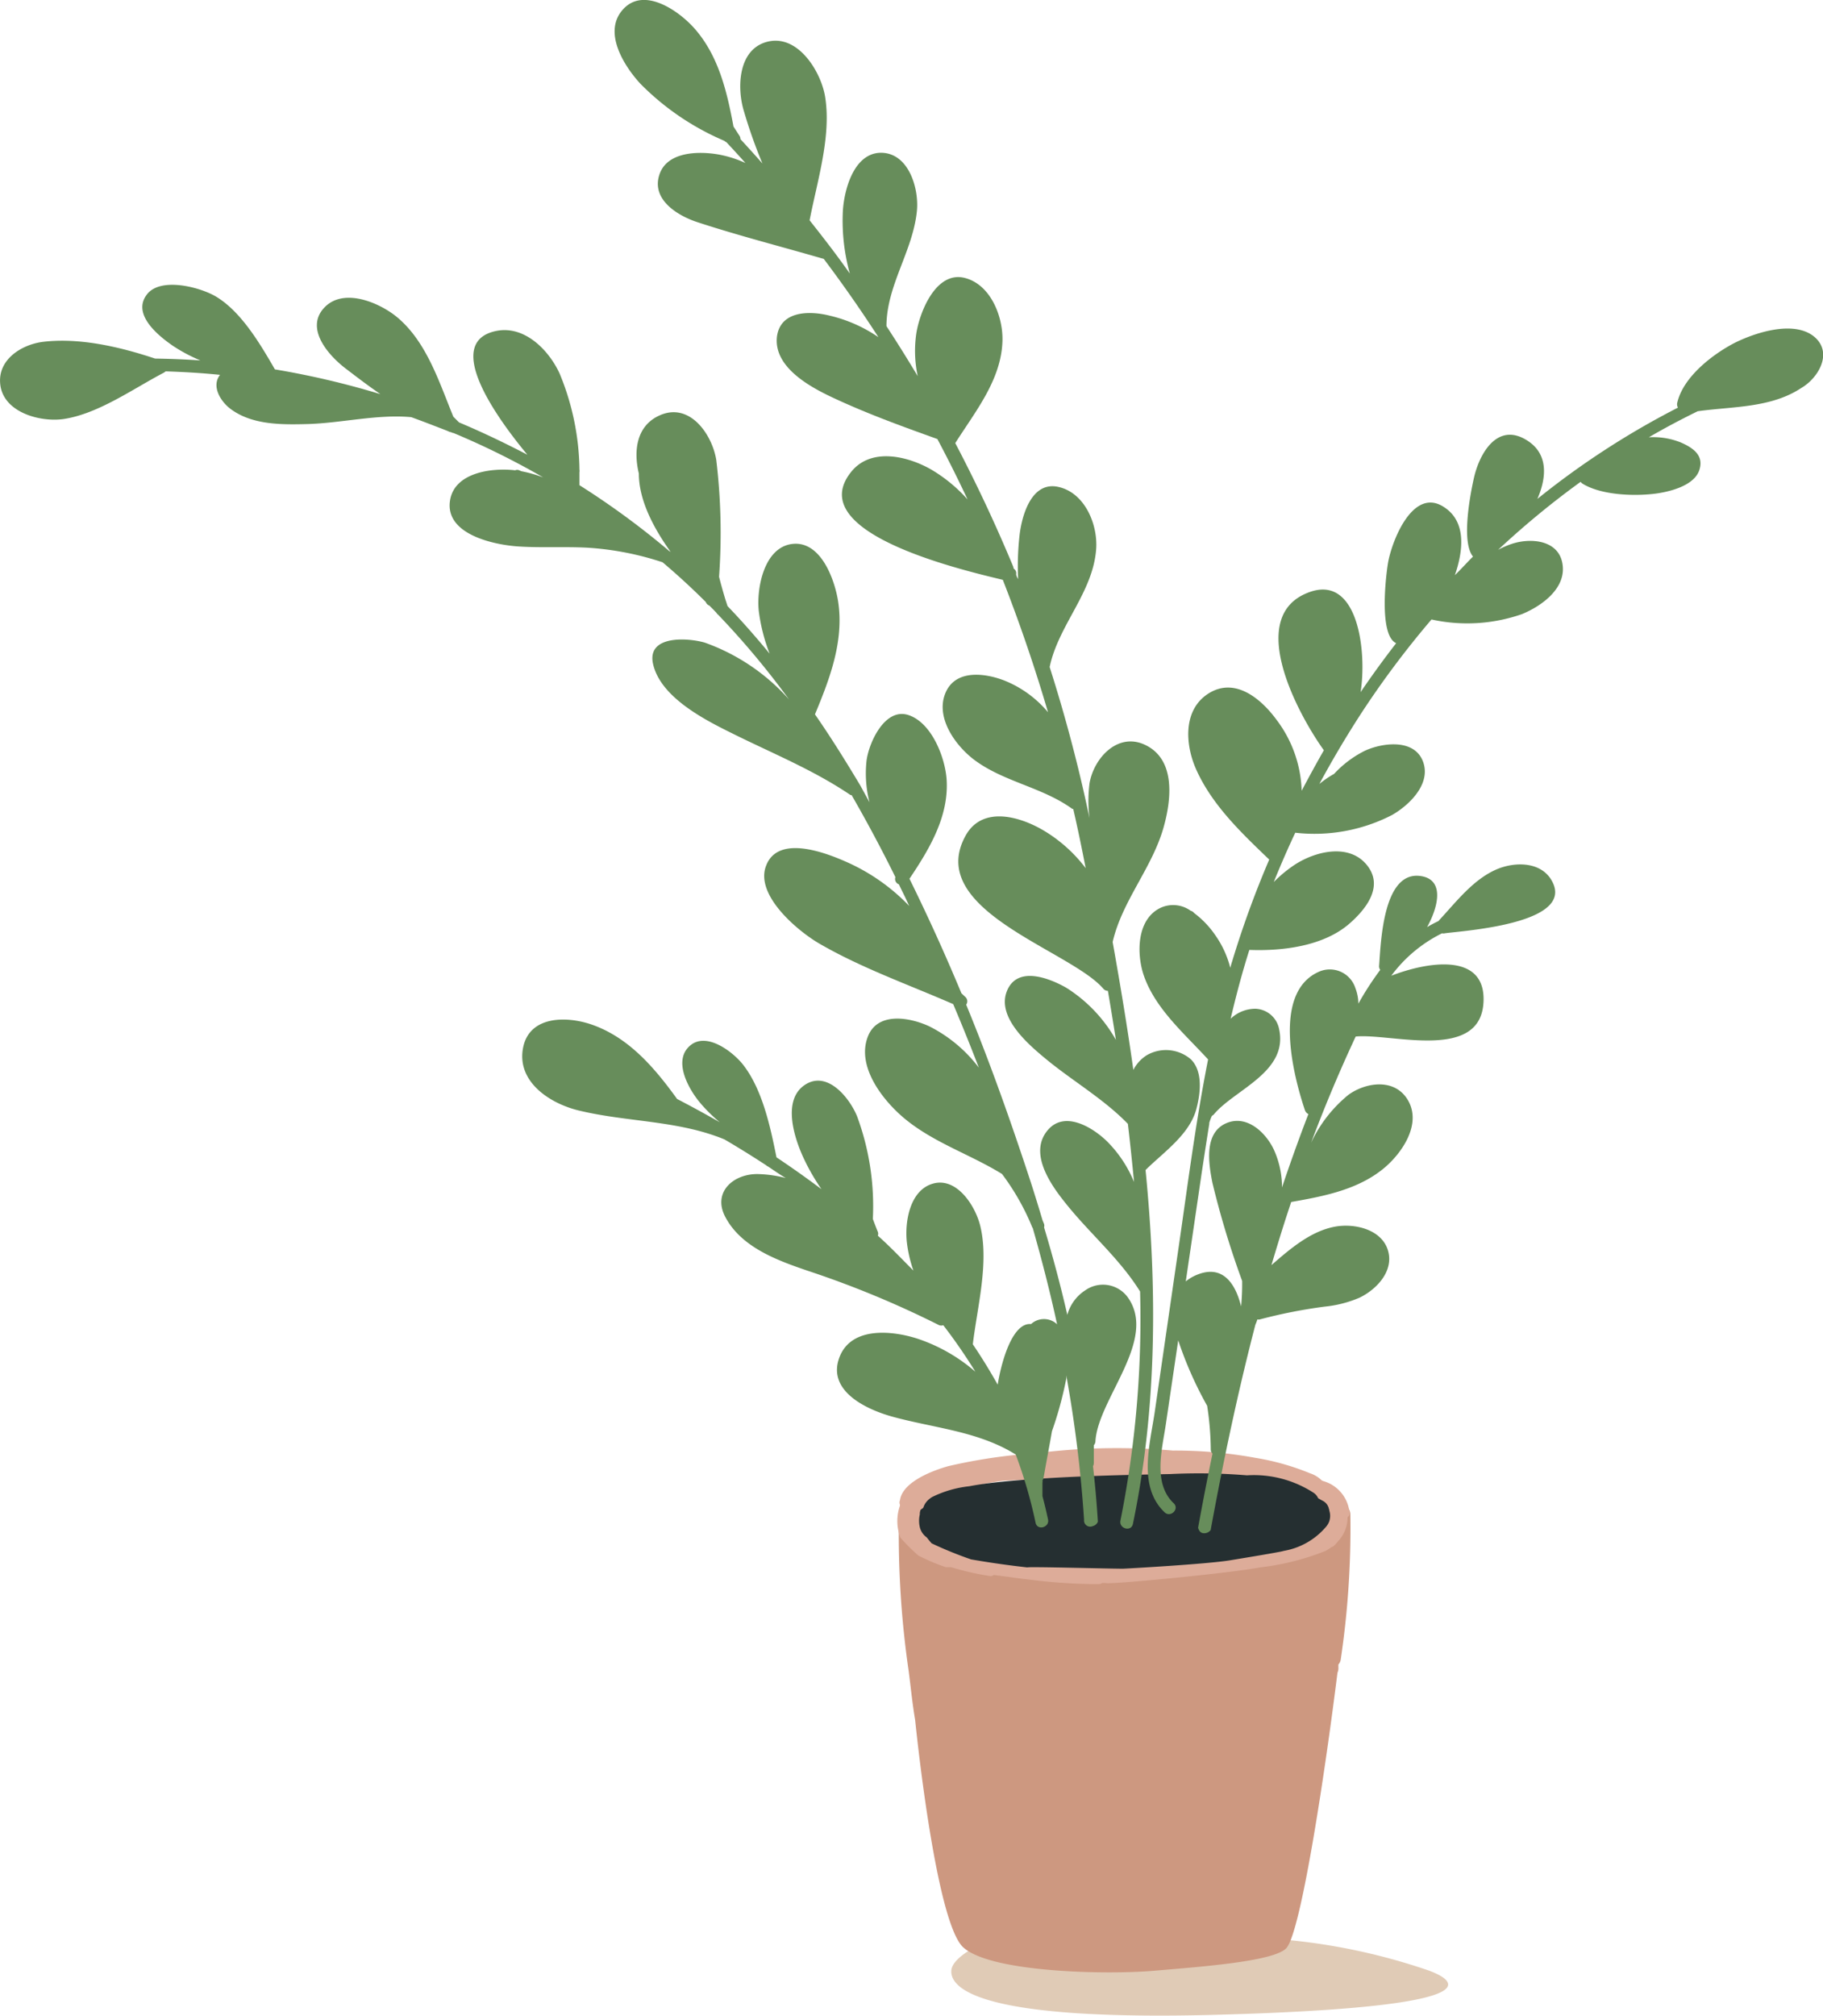 <svg xmlns="http://www.w3.org/2000/svg" viewBox="0 0 156.83 173.36"><defs><style>.cls-1{fill:#e0cbb6;}.cls-2{fill:#cd9880;}.cls-3{fill:#252f31;}.cls-4{fill:#ddac99;}.cls-5{fill:#678d5b;}</style></defs><g id="レイヤー_2" data-name="レイヤー 2"><g id="レイヤー_1-2" data-name="レイヤー 1"><path class="cls-1" d="M85.38,166.75s-3.47,1.35-3.54,2.75,2,4.38,23.13,3.78,21.39-2.49,18-3.78a52.63,52.63,0,0,0-13.41-2.75C105,166.4,85.38,166.75,85.38,166.75Z"/><path class="cls-2" d="M115.34,142.74a76.64,76.64,0,0,0,.83-12.47c0-1.09-1.72-1.4-2-.27,0,.12,0,.24-.07.36a.14.14,0,0,0,0,.06l-.4,1.47c-5.45.72-10.93,1.55-16.45,1.33-2.85-.12-5.7-.38-8.55-.6a84.42,84.42,0,0,1-8.57-.74,1.23,1.23,0,0,0-.47,0v-.62a1,1,0,0,0,0-.3v-.1a.92.92,0,0,0-.9-1,1,1,0,0,0-1.43.85,81.48,81.48,0,0,0,.84,13c.18,1.38.32,2.82.56,4.23h0s1.73,17.4,4.15,19.56,12.32,2.35,16.4,2,10.52-.81,11.43-2c1.3-1.73,3.36-15.66,4.35-23.63a1,1,0,0,0,.08-.48v-.11l0-.12A.82.82,0,0,0,115.34,142.74Z"/><path class="cls-3" d="M114.52,129.51a1.66,1.66,0,0,0-1-1.1.45.45,0,0,0-.39-.06l-.19-.08c-.08.26-.16.52-.25.78h0c-.25.67-.49,1.33-.73,2a25.45,25.45,0,0,1-14.8,1,.41.41,0,0,0-.56,0c-1.19-.1-2.38,0-3.57,0-.4,0-.81-.06-1.21-.11a29.16,29.16,0,0,1-3.22-.66.39.39,0,0,0-.33-.17l0,0a.48.48,0,0,0-.22,0,36.68,36.68,0,0,1-3.78.06c-.56,0-1.13-.05-1.7-.1-.32,0-.76-.14-1.14-.14a4.14,4.14,0,0,1-.39-.46,4.37,4.37,0,0,1-.37-.48,4.31,4.31,0,0,1-.81-1.26,1.93,1.93,0,0,0-.38.19.4.4,0,0,0-.43.41.21.21,0,0,0,0,.06,1.37,1.37,0,0,0-.5,1.58,1.55,1.55,0,0,0,.47,1.21c.19.56.9.83,1.44,1.06l0,0a15.75,15.75,0,0,0,6.17,1.52c1.8.13,3.6.18,5.41.22l1.14.05a.44.44,0,0,0,.29.13c1.89,0,3.78.09,5.67,0h.4l.12,0h.16c.45,0,.89,0,1.26,0a17.75,17.75,0,0,0,1.79-.15,31.11,31.11,0,0,0,8.25-1.32c1.14-.38,2.63-.82,3.36-1.85A1.88,1.88,0,0,0,114.52,129.51Z"/><path class="cls-4" d="M113.29,127.28a14.46,14.46,0,0,1-.48,1.4.47.47,0,0,0,.14.08,4.84,4.84,0,0,1,1.21.58l0,.2v0a1.41,1.41,0,0,1,.26,1h0v0a1.65,1.65,0,0,1-.07.32h0v0a1.58,1.58,0,0,1-.33.52,6.1,6.1,0,0,1-3.54,2l-.29.07c-1.44.27-2.88.5-4.32.74-2,.34-9.15.73-9.26.73-1.31,0-8.14-.19-8.23-.11-1.62-.18-3.23-.41-4.84-.69a33.41,33.41,0,0,1-3.39-1.38,6.28,6.28,0,0,1-.42-.51,1.51,1.51,0,0,1-.6-.88,2.41,2.41,0,0,1,0-1.1s0-.08,0-.12a2.34,2.34,0,0,1,.2-.65,5,5,0,0,1,.64-.66,7.58,7.58,0,0,1-.77-1.69,5,5,0,0,0-.44.52,4,4,0,0,0-1.3,4.6,16.09,16.09,0,0,0,1.55,1.54,16.92,16.92,0,0,0,2.36,1l.22,0,.13,0,.1,0h0a23.44,23.44,0,0,0,3.34.76.41.41,0,0,0,.33-.09l1.23.16c.57.08,1.13.16,1.7.22a47.43,47.43,0,0,0,5.32.4l.82,0a.38.38,0,0,0,.25-.09l.33,0c0,.17,10.45-.81,13.25-1.34a22,22,0,0,0,5.62-1.41,3.2,3.2,0,0,0,.53-.34.42.42,0,0,0,.22-.11,4.25,4.25,0,0,0,.35-.39.1.1,0,0,1,0,0,3,3,0,0,0,.82-2.08.35.35,0,0,0,.17-.33A3.12,3.12,0,0,0,113.29,127.28Z"/><path class="cls-4" d="M112.69,126.71a21.37,21.37,0,0,0-4.72-1.33,38.08,38.08,0,0,0-7.07-.62,55.35,55.35,0,0,0-11.79.23,46.52,46.52,0,0,0-7.53,1.11c-1.28.36-3.94,1.33-4.16,2.94a.44.44,0,0,0,0,.37,2.41,2.41,0,0,0,.07.35.52.52,0,0,0,.75.3l.22-.12A.45.45,0,0,0,79,130l.46-.34a43,43,0,0,0,4.42-1.79l.72-.23c.54-.11,1.1-.2,1.65-.28,2.43-.13,4.88-.13,7.31-.16a88.88,88.88,0,0,1,17.55,1.2.53.53,0,0,0,.57-.23,5.77,5.77,0,0,1,1.92,1.2.51.51,0,0,0,.87-.36A2.57,2.57,0,0,0,112.69,126.71Z"/><path class="cls-3" d="M113.75,129.06l-.35-.2a1.09,1.09,0,0,0-.38-.46,9.44,9.44,0,0,0-5.75-1.51,50.12,50.12,0,0,0-6.6-.11c-4.76.09-9.55.2-14.29.64-1,.1-2,.22-3,.41a9.53,9.53,0,0,0-3.2.93c-1.44.9-.72,2.51.56,3a1,1,0,0,0,1.08.18,10.91,10.91,0,0,0,2.16-.28l1.71-.34a1.32,1.32,0,0,0,.72.9A20,20,0,0,0,92.3,134a44.88,44.88,0,0,0,6.76-.1c2.14-.14,4.27-.37,6.39-.66s4.32-.38,6.11-1.38a1,1,0,0,0,.48-.75,4.05,4.05,0,0,0,1.47-.15A1,1,0,0,0,113.75,129.06Z"/><path class="cls-5" d="M53.65.75c1.8-1.89,4.75.19,6.07,1.67,2.09,2.35,2.82,5.44,3.38,8.46l.51.79a.5.5,0,0,1,.09.3c.64.69,1.27,1.39,1.89,2.09A42.44,42.44,0,0,1,64,9.57c-.62-2-.53-5.41,2.1-6S70.7,6.29,71,8.43c.51,3.38-.71,7.19-1.35,10.52,1.19,1.5,2.35,3,3.46,4.58a17,17,0,0,1-.6-5.39c.11-1.79.92-4.91,3.2-5,2.46-.06,3.36,3.07,3.17,5-.34,3.44-2.58,6.34-2.62,9.85a.13.13,0,0,1,0,.06c.93,1.42,1.82,2.85,2.69,4.3a10.33,10.33,0,0,1-.12-3.68c.3-1.88,1.7-5.37,4.15-4.77,2.25.56,3.32,3.34,3.26,5.42-.1,3.36-2.34,6.07-4.06,8.79q2.73,5.2,5,10.66c0,.05,0,.11.07.17h0a.45.45,0,0,1,.17.44c0,.15.11.3.17.44a23.62,23.62,0,0,1,.11-3.69c.18-1.71,1-4.74,3.31-4.26s3.45,3.24,3.29,5.37c-.28,3.74-3.25,6.53-4,10.13a132,132,0,0,1,3.43,13,12,12,0,0,1,0-3c.37-2.16,2.41-4.4,4.75-3.32,2.72,1.26,2.28,4.8,1.61,7.15-1,3.49-3.56,6.29-4.37,9.82.65,3.64,1.26,7.29,1.78,11a3.24,3.24,0,0,1,1.15-1.26,3.29,3.29,0,0,1,3.8.35c1.07,1.06.82,3,.45,4.35-.61,2.13-2.75,3.61-4.27,5.09a.27.27,0,0,1-.08.07c1,10.16,1,20.43-1.09,30.46-.15.69-1.21.4-1.07-.3a88.34,88.34,0,0,0,1.69-19.7s0,0,0,0c-1.77-2.85-4.35-5-6.43-7.62-1.26-1.57-3.17-4.27-1.53-6.24,1.44-1.73,3.83-.29,5.08.91a10.63,10.63,0,0,1,2.36,3.53c-.16-1.66-.33-3.31-.53-5-2.14-2.2-4.81-3.71-7.15-5.66-1.47-1.22-4.14-3.53-3.26-5.75s3.65-1.13,5.12-.29A12.61,12.61,0,0,1,96,89.44c-.22-1.41-.45-2.82-.69-4.22a.51.51,0,0,1-.39-.18c-2.83-3.32-15.4-6.75-11.85-13.17,1.46-2.63,4.77-1.63,6.83-.37a12.65,12.65,0,0,1,3.5,3.17c-.33-1.7-.68-3.4-1.07-5.09l-.07,0c-2.58-1.88-5.9-2.32-8.45-4.23-1.6-1.21-3.34-3.6-2.49-5.71s3.43-1.75,5.08-1.11a9.47,9.47,0,0,1,3.76,2.73q-1.7-5.79-3.89-11.39c-3.64-.88-17.34-4.08-13-9.34,1.71-2.05,4.8-1.3,6.8-.17a13.07,13.07,0,0,1,3.17,2.6c-.82-1.75-1.69-3.49-2.6-5.2-3.07-1.1-6.15-2.22-9.1-3.61-1.92-.91-5-2.6-4.7-5.2.3-2.22,2.77-2.23,4.46-1.82A12.47,12.47,0,0,1,75.57,29q-2.23-3.45-4.7-6.73c-3.64-1.06-7.34-2-10.93-3.18-1.73-.58-4-2-3.17-4.19.72-1.87,3.34-1.9,5-1.62a9.67,9.67,0,0,1,2.36.74c-.54-.6-1.09-1.21-1.65-1.8a.45.45,0,0,1-.17-.11,22.53,22.53,0,0,1-7.24-4.93C53.66,5.64,51.8,2.69,53.65.75Z"/><path class="cls-5" d="M156,28.9c-1.78-1.36-5.06-.27-6.79.6-1.92,1-4.42,2.94-4.92,5.15a.58.58,0,0,0,.06.41,70.34,70.34,0,0,0-12.09,7.85c.78-1.8,1-3.89-.95-5.07-2.48-1.51-4,1.11-4.49,3.18-.23,1-1.19,5.52-.1,6.85-.53.52-1,1.06-1.56,1.6.73-2.11,1-4.59-.91-5.84-2.7-1.81-4.52,2.92-4.84,4.78-.17,1-.82,6.21.7,6.91q-1.59,2.05-3.06,4.21c.56-3.54-.24-10.09-4.38-8.61-5.63,2-1,10.52,1.22,13.61-.66,1.15-1.29,2.31-1.91,3.48a10.62,10.62,0,0,0-2.16-6.1c-1.26-1.72-3.42-3.61-5.66-2.38-2.41,1.34-2.23,4.42-1.28,6.59,1.36,3.09,3.91,5.51,6.31,7.81a84,84,0,0,0-3.2,8.79c-.06.17-.1.35-.15.52a8.48,8.48,0,0,0-1.3-2.82,8,8,0,0,0-1.81-1.89.55.55,0,0,0-.3-.2,2.58,2.58,0,0,0-2.61-.24c-2.06,1-2.05,4-1.41,5.84,1,2.86,3.52,5,5.52,7.19-1.09,5.49-1.79,11.08-2.6,16.61q-1,6.9-2,13.78c-.41,2.75-1.45,6.37.86,8.56.52.49,1.3-.29.78-.78-1.8-1.71-1-4.61-.68-6.76l1.07-7.25v0a32.3,32.3,0,0,0,2.49,5.63,25.73,25.73,0,0,1,.31,3.74.5.5,0,0,0,.15.37q-.66,3.18-1.24,6.38c.08.27.22.49.56.47a.69.69,0,0,0,.52-.27c1.09-5.93,2.33-11.83,3.85-17.67a3.47,3.47,0,0,0,.17-.45.5.5,0,0,0,.21,0,44,44,0,0,1,5.58-1.1,10.16,10.16,0,0,0,3-.77c1.49-.72,3-2.33,2.43-4.11s-2.87-2.3-4.53-2c-2.09.38-3.85,1.89-5.48,3.31.43-1.45.87-2.9,1.34-4.34l.36-1.09h0c2.85-.5,5.84-1.07,8.09-3,1.49-1.29,3.09-3.67,2-5.67s-3.61-1.66-5.15-.56a11.69,11.69,0,0,0-3.23,4.14q1.62-4.33,3.56-8.54c.09-.2.18-.4.28-.6,3.11-.3,11,2.26,11-3.23,0-4-4.87-3.19-7.94-2a12.07,12.07,0,0,1,4.37-3.65.48.48,0,0,0,.24,0c1.55-.22,11.65-.83,9.07-4.73-1-1.45-3.09-1.39-4.52-.81-2.06.84-3.55,2.81-5,4.37a.38.38,0,0,0-.08.11,10.71,10.71,0,0,0-1,.53c1-1.8,1.54-4.2-.69-4.41-3.13-.28-3.29,5.84-3.44,7.78a.55.55,0,0,0,.1.31,25.7,25.7,0,0,0-1.88,2.9,3.85,3.85,0,0,0-.26-1.34,2.31,2.31,0,0,0-3.12-1.41c-4.06,1.77-2.23,8.92-1.21,11.94a.59.59,0,0,0,.29.31c-.74,1.91-1.43,3.84-2.09,5.77l-.18.54a7.84,7.84,0,0,0-.72-3.29c-.7-1.45-2.32-3-4.09-2.23-1.93.85-1.5,3.48-1.18,5.11a76.71,76.71,0,0,0,2.56,8.45,19.85,19.85,0,0,1-.09,2.19c-.52-2.11-1.7-3.7-4-2.63a3.79,3.79,0,0,0-.76.48l1.38-9.4c.21-1.39.42-2.76.64-4.14a.25.25,0,0,0,0-.09,4,4,0,0,1,.23-.61.52.52,0,0,0,.17-.13c1.8-2.15,6.41-3.63,5.61-7.33A2.16,2.16,0,0,0,108,86.76a3.09,3.09,0,0,0-2.13.86c.47-2,1-4,1.61-5.92,2.86.11,6.39-.32,8.62-2.27,1.46-1.28,3-3.25,1.44-5.09s-4.48-1.11-6.27.11a11.49,11.49,0,0,0-1.69,1.41c.58-1.43,1.19-2.84,1.85-4.24a14.58,14.58,0,0,0,8.32-1.52c1.47-.84,3.35-2.64,2.69-4.54-.71-2.05-3.48-1.69-5-1a9.18,9.18,0,0,0-2.67,2,8.4,8.4,0,0,0-1.27.87q1.7-3.15,3.65-6.15a79.06,79.06,0,0,1,6-8,14.29,14.29,0,0,0,7.78-.46c1.63-.67,3.72-2.13,3.51-4.15-.22-2.22-2.71-2.46-4.42-1.88a7.29,7.29,0,0,0-1.14.5,73.77,73.77,0,0,1,7.1-5.85.54.54,0,0,0,.15.15c1.6,1,4.44,1.1,6.26.87,1.17-.15,3.32-.65,3.79-2s-.65-2-1.62-2.42a6.35,6.35,0,0,0-2.71-.43c1.37-.8,2.77-1.54,4.2-2.24,3-.42,6.3-.27,8.91-2C156.45,32.51,157.76,30.27,156,28.9Z"/><path class="cls-5" d="M94,131.26a.65.65,0,0,0,.45-.38c-.1-1.6-.24-3.19-.42-4.78a.61.61,0,0,0,.07-.28c0-.5,0-1,0-1.52a.54.54,0,0,0,.14-.36c.23-3.65,5.41-8.74,2.76-12.39a2.64,2.64,0,0,0-3.64-.57,3.64,3.64,0,0,0-1.54,2.11c-.58-2.53-1.24-5-2-7.53a.51.51,0,0,0,0-.29l-.13-.31q-.48-1.62-1-3.24C87,96.56,85.19,91.44,83.12,86.41a.5.5,0,0,0-.08-.67l-.33-.31q-2.08-5-4.47-9.85c1.7-2.53,3.38-5.32,3.2-8.48-.11-1.9-1.27-4.94-3.29-5.6s-3.39,2.35-3.6,3.9A10,10,0,0,0,74.8,69L74,67.54l-.06-.1c-1.2-2-2.48-4.06-3.83-6,1.28-3.07,2.5-6.29,2-9.66-.28-1.88-1.47-5.26-3.92-5s-3.13,3.8-2.91,5.8a15.47,15.47,0,0,0,.93,3.64c-1.16-1.41-2.36-2.78-3.62-4.09-.06-.18-.11-.35-.17-.52-.2-.66-.39-1.33-.56-2a52.55,52.55,0,0,0-.24-10.05c-.36-2.21-2.29-5-4.88-3.83-2,.89-2.25,3.07-1.78,5,0,2.31,1.28,4.71,2.75,6.76a.38.38,0,0,0-.13-.09,69.07,69.07,0,0,0-7.73-5.67c0-.37,0-.75,0-1.12a.55.55,0,0,0,0-.22,22.19,22.19,0,0,0-1.71-8.27c-.92-2-3-4.14-5.43-3.66-4.44.89-.5,6.85,2.66,10.65-1.92-1-3.88-1.94-5.88-2.78L39,35.84c-1.23-3-2.3-6.45-4.85-8.57-1.52-1.25-4.64-2.59-6.29-.77s.48,4.17,2,5.29c.85.65,1.83,1.4,2.87,2.11a72.52,72.52,0,0,0-9.08-2.13c-1.26-2.18-2.87-4.91-5-6.22-1.35-.84-4.81-1.76-6-.24-1.35,1.72,1,3.59,2.22,4.43A13.88,13.88,0,0,0,17.24,31c-1.3-.09-2.6-.14-3.9-.16-3-1-6.42-1.8-9.55-1.45-1.87.2-4,1.5-3.77,3.65.25,2.43,3.43,3.29,5.45,3,3-.45,6-2.62,8.65-4l.13-.1c1.56.05,3.12.14,4.68.3-.79,1,.09,2.37,1,3,1.86,1.33,4.41,1.29,6.58,1.23,2.89-.09,6-.86,8.87-.59,1,.36,2,.75,3.06,1.16l.27.12.07,0a.49.49,0,0,0,.23.08,67.5,67.5,0,0,1,7.72,3.82,11.62,11.62,0,0,0-1.87-.53h0l-.19-.08a.42.42,0,0,0-.35,0c-2.05-.24-5.21.2-5.6,2.57C38.23,46,42.59,46.87,44.6,47s4,0,6,.11A25.53,25.53,0,0,1,57,48.36q1.94,1.64,3.72,3.42a.5.5,0,0,0,.3.3l.35.35.26.27a.5.5,0,0,0,.15.17,70.72,70.72,0,0,1,6.1,7.29,17.56,17.56,0,0,0-7.25-4.89c-1.48-.43-5-.65-4.45,1.83.65,2.9,4.49,4.83,6.86,6,3.44,1.71,6.94,3.12,10.13,5.28l.09,0c1.33,2.31,2.59,4.67,3.77,7.06a.49.49,0,0,0,.3.62c.17.36.35.72.53,1.09l.36.77a17,17,0,0,0-5.43-3.8c-1.74-.77-5.85-2.37-6.88.33-1,2.53,2.74,5.65,4.6,6.72,3.59,2.08,7.68,3.53,11.49,5.19.77,1.81,1.5,3.63,2.21,5.47a12.24,12.24,0,0,0-4.25-3.55c-1.66-.78-4.48-1.3-5.31.9-1,2.63,1.42,5.62,3.31,7.14,2.48,2,5.57,3,8.24,4.65a20.49,20.49,0,0,1,2.58,4.53.54.54,0,0,0,.07.13c.78,2.74,1.49,5.5,2.09,8.27l-.1-.09a1.65,1.65,0,0,0-2.14.07c-1.54-.15-2.51,3-2.87,5.21-.67-1.19-1.38-2.35-2.14-3.47.38-3.22,1.44-7.11.61-10.3-.45-1.68-2-4.06-4-3.53s-2.47,3.22-2.29,5a11.24,11.24,0,0,0,.57,2.49c-1-1-2-2.06-3.06-3a.48.48,0,0,0,0-.33c-.15-.36-.29-.73-.43-1.11A22.31,22.31,0,0,0,73.73,96c-.65-1.58-2.58-4-4.52-2.67s-.86,4.6-.07,6.29a18.36,18.36,0,0,0,1.53,2.66q-1.89-1.42-3.87-2.74c-.52-2.59-1.21-5.86-2.9-8-.85-1.06-3-2.73-4.42-1.7-1.66,1.24-.31,3.7.65,4.89a13.16,13.16,0,0,0,1.79,1.79c-1.21-.69-2.44-1.36-3.67-2-1.93-2.67-4.15-5.29-7.35-6.4-2.2-.76-5.44-.76-5.92,2.1s2.35,4.71,4.85,5.3c4.16,1,8.5.83,12.5,2.48,1.21.71,2.4,1.45,3.58,2.22a.4.4,0,0,0,.15.1c.52.34,1,.69,1.54,1a10.42,10.42,0,0,0-2.35-.34c-2.14-.06-4,1.56-2.84,3.71,1.37,2.58,4.43,3.7,7,4.58a83.76,83.76,0,0,1,11.39,4.71.55.55,0,0,0,.35,0,46.42,46.42,0,0,1,2.76,4,14.62,14.62,0,0,0-5-2.85c-2.12-.68-5.6-1.06-6.66,1.52-1.2,2.95,2.26,4.56,4.47,5.18,3.61,1,7.42,1.25,10.66,3.27a40.51,40.51,0,0,1,1.71,5.87c.15.7,1.22.4,1.07-.29s-.3-1.34-.48-2c0-.39,0-.77,0-1.15a.5.5,0,0,0,0-.21v0a.41.41,0,0,0,.1-.23c.23-1.34.49-2.68.72-4a31.75,31.75,0,0,0,1.23-4.52,2.36,2.36,0,0,0,0-.28,110.54,110.54,0,0,1,1.53,12.42A.53.53,0,0,0,94,131.26Z"/></g></g></svg>